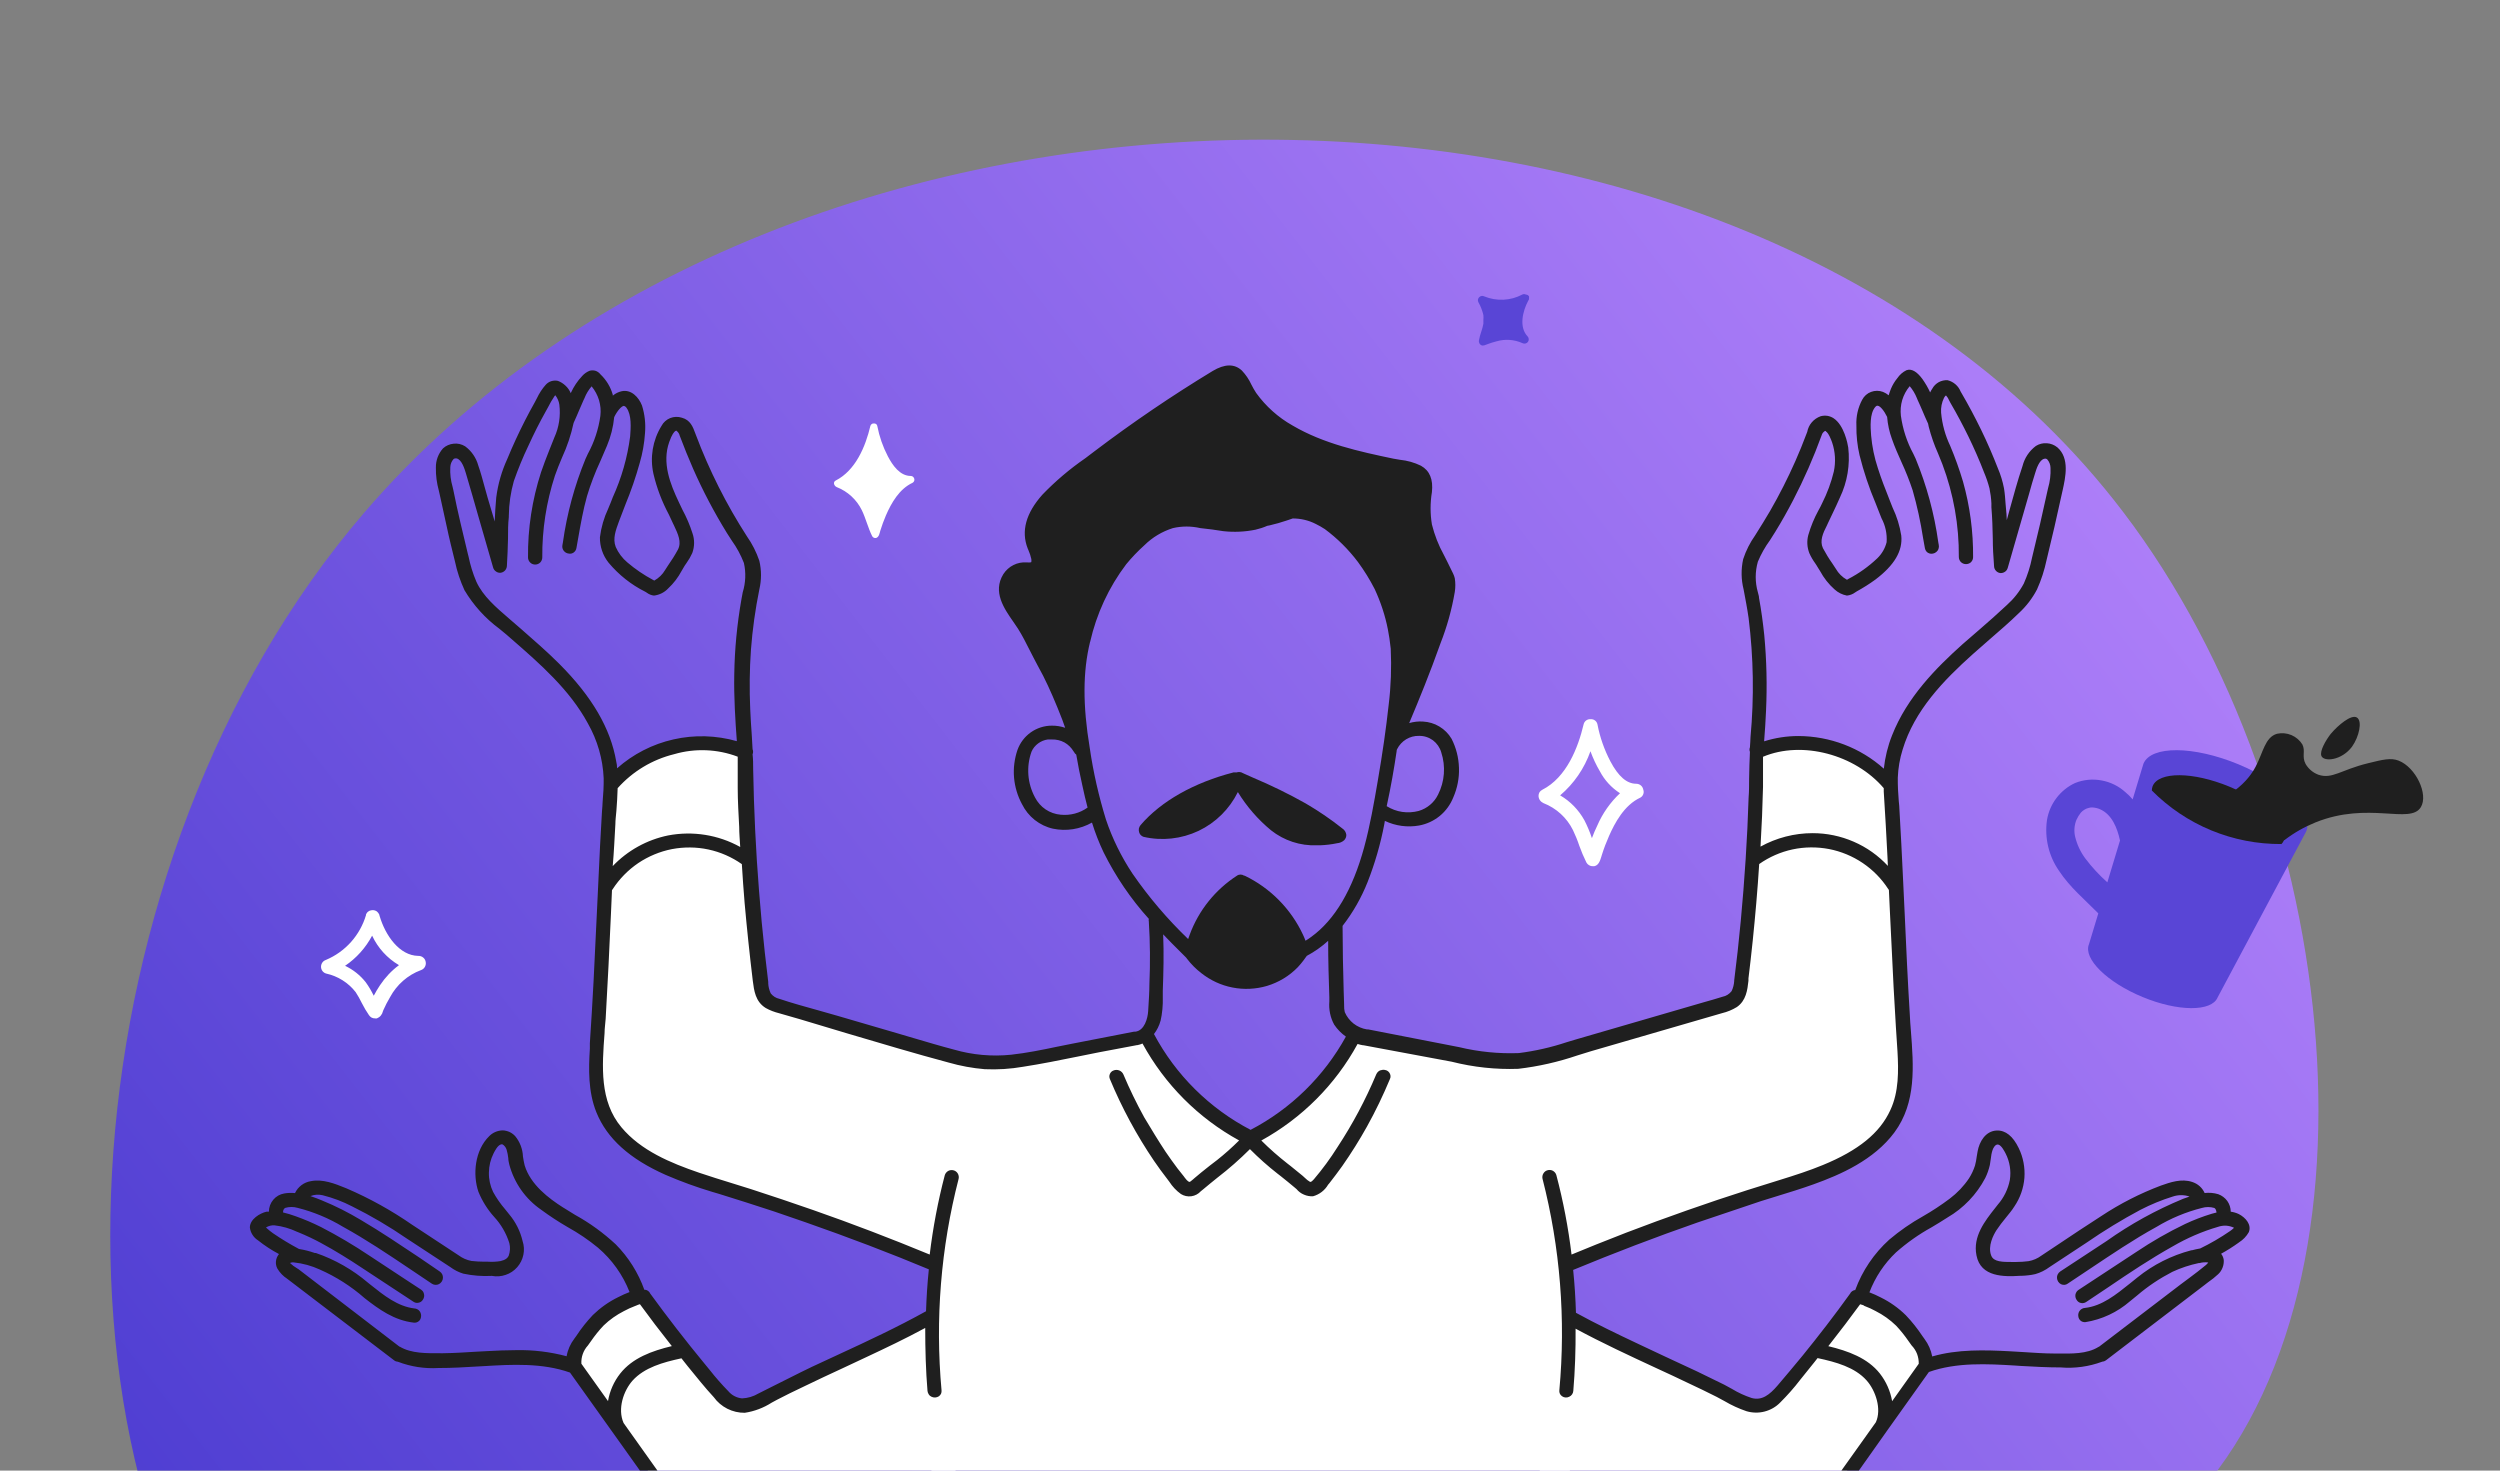 <svg width="340" height="200" viewBox="0 0 340 200" fill="none" xmlns="http://www.w3.org/2000/svg" xmlns:xlink="http://www.w3.org/1999/xlink">
	<rect x="0" y="0" width="340" height="200" fill="#808080" stroke="none"/>
	<desc>
			Created with Pixso.
	</desc>
	<defs>
		<clipPath id="clip19_35823">
			<rect id="для кого – обрезанно" width="340" height="200" fill="white" fill-opacity="0"/>
		</clipPath>
		<linearGradient x1="315.313" y1="19.003" x2="3.815" y2="260.663" id="paint_linear_7_10983_0" gradientUnits="userSpaceOnUse">
			<stop stop-color="#BD89FF"/>
			<stop offset="1" stop-color="#4034CC"/>
		</linearGradient>
	</defs>
	<g clip-path="url(#clip19_35823)">
		<path id="Vector" d="M49.51 69.75C8.84 117.13 3.61 198.17 36.5 236.68C39.88 240.63 54.32 257.54 76.26 260.29C100.74 263.35 118.5 246.76 135.28 236.06C202.63 193.1 261.78 240.1 296.58 205.73C325.88 176.82 318.93 109.2 288.72 69.59C237.03 1.65 107.15 2.56 49.51 69.75Z" fill="url(#paint_linear_7_10983_0)" fill-opacity="1" fill-rule="nonzero"/>
		<path id="Vector" d="M213.04 171.93C215.12 171.11 218.04 169.91 220.17 169.11C225.18 167.21 230.11 165.44 234.95 163.79C240.32 162.41 245.56 160.58 250.61 158.33C252.32 157.63 253.86 156.6 255.17 155.3C257.32 153.07 258.7 150.21 259.12 147.14C259.58 143.72 258.15 125.07 257.18 106.79C257.1 105.17 253.49 103.05 249.27 101.74C245.95 100.72 242.4 100.69 239.05 101.66C238.8 109.08 237.72 132.41 236.14 135.78C235.61 136.95 229.94 138.06 219.63 141.03C208.18 144.32 207.3 144.39 206.24 144.39C205.18 144.39 203.32 144.39 188.28 141.59L184.23 140.85C181.12 146.87 176.17 151.73 170.1 154.74C166.99 153.19 164.15 151.14 161.7 148.69C159.4 146.38 157.48 143.74 155.99 140.85L151.94 141.59C136.87 144.39 135.07 144.39 133.95 144.39C132.84 144.39 131.96 144.3 120.58 141C110.28 138.03 104.62 136.92 104.06 135.76C102.5 132.39 101.42 109.05 101.15 101.63C97.81 100.66 94.26 100.69 90.93 101.71C86.71 103.02 83.1 105.14 83.02 106.76C82.05 125.04 80.61 143.67 81.08 147.11C81.5 150.18 82.89 153.04 85.03 155.27C86.34 156.57 87.89 157.6 89.59 158.3C94.65 160.58 99.89 162.42 105.26 163.82L126.84 171.95C126.61 186.3 126.63 197.21 126.7 204.23C126.7 208.71 126.8 213.31 127.08 219.15C127.19 221.53 127.32 223.74 127.46 225.79C127.64 228.5 128.38 231.15 129.62 233.57C130.87 235.99 132.59 238.13 134.69 239.86C143.69 247.49 154.96 251.93 166.75 252.48C185.95 253.23 199.78 243.06 206.87 236.1C210.4 232.64 212.52 228.01 212.84 223.08C212.94 221.76 213.02 220.44 213.1 219.09C213.38 213.9 213.49 208.92 213.48 204.16C213.58 193.31 213.51 184.32 213.04 171.93Z" fill="#FFFFFF" fill-opacity="1" fill-rule="nonzero"/>
		<path id="Vector" d="M130.91 177.32L129.84 202.68C120.93 206.84 111.58 210 101.96 212.07C100.61 212.3 99.22 212.15 97.94 211.63C96.67 211.12 95.56 210.26 94.75 209.16L77.67 185.54C78.34 183.29 79.59 181.24 81.3 179.63C83 178.04 85.08 176.92 87.33 176.36L98.41 189.85C98.67 190.25 99.02 190.59 99.42 190.84C99.83 191.09 100.29 191.24 100.77 191.29C101.21 191.32 101.64 191.25 102.05 191.1C102.46 190.94 102.83 190.71 103.14 190.4L130.91 177.32Z" fill="#FFFFFF" fill-opacity="1" fill-rule="nonzero"/>
		<path id="Vector" d="M208.45 177.29C208.82 185.7 209.17 194.15 209.52 202.63C214.4 204.91 219.42 206.89 224.55 208.56C228.77 209.93 233.06 211.09 237.4 212.01C238.76 212.25 240.15 212.1 241.42 211.58C242.69 211.07 243.8 210.21 244.61 209.1L261.7 185.46C261.03 183.22 259.79 181.19 258.09 179.58C256.4 177.97 254.31 176.83 252.03 176.28L240.95 189.77C240.69 190.17 240.34 190.51 239.93 190.76C239.52 191.01 239.06 191.17 238.59 191.22C238.15 191.24 237.72 191.17 237.31 191.02C236.9 190.86 236.53 190.63 236.22 190.32L208.45 177.29Z" fill="#FFFFFF" fill-opacity="1" fill-rule="nonzero"/>
		<path id="Vector" d="M304.44 103.95C298.33 101.42 292.54 101.38 291.51 103.86L290.04 108.72C289.75 108.37 289.43 108.04 289.07 107.75C288.16 106.92 287.03 106.36 285.82 106.14C284.61 105.91 283.35 106.03 282.21 106.49C281.21 106.95 280.34 107.66 279.68 108.53C279.01 109.41 278.57 110.43 278.39 111.52C278.04 113.96 278.63 116.44 280.04 118.45C281.5 120.67 283.52 122.34 285.37 124.22L284.1 128.42C283.29 130.36 286.55 133.59 291.38 135.59C296.2 137.59 300.77 137.61 301.59 135.66L313.65 113.06C314.68 110.54 310.55 106.51 304.44 103.95ZM283.61 116.76C282.95 115.88 282.48 114.87 282.22 113.8C282.04 113.04 282.1 112.24 282.39 111.51C282.39 111.51 282.59 111.11 282.67 110.98C282.75 110.86 283.01 110.52 282.86 110.7C283.07 110.4 283.35 110.16 283.69 110.01C283.63 110.01 284 109.89 284.06 109.88C284.25 109.81 284.46 109.79 284.66 109.82C285 109.85 285.33 109.93 285.63 110.07C287.21 110.77 287.95 112.58 288.32 114.31L286.6 120C285.5 119.02 284.5 117.94 283.61 116.76Z" fill="#5945D6" fill-opacity="1" fill-rule="nonzero"/>
		<path id="Vector" d="M303.19 106.98C298.25 104.94 293.59 104.91 292.76 106.91C292.69 107.1 292.65 107.3 292.65 107.51C294.95 109.83 297.7 111.68 300.73 112.93C303.76 114.18 307 114.81 310.28 114.79C310.42 114.65 310.53 114.48 310.61 114.3C311.44 112.33 308.11 109.02 303.19 106.98Z" fill="#1F1F1F" fill-opacity="1" fill-rule="nonzero"/>
		<path id="Vector" d="M298.53 110.11C303.58 108.53 305.73 106.22 306.76 104.28C307.79 102.34 308.04 100.25 309.68 99.79C310.33 99.65 311.01 99.71 311.63 99.97C312.24 100.23 312.76 100.67 313.12 101.24C313.58 102.15 313.01 102.84 313.56 103.9C313.96 104.58 314.58 105.1 315.32 105.37C317.18 105.99 318.38 104.7 322.01 103.81C324.1 103.29 325.15 103.04 326.2 103.44C328.55 104.35 330.3 108.04 329.23 109.78C327.77 112.17 322.12 108.93 314.9 111.85C313.39 112.46 311.97 113.27 310.68 114.26C307.77 114.52 304.84 113.97 302.23 112.67C300.88 112 299.63 111.14 298.53 110.11Z" fill="#1F1F1F" fill-opacity="1" fill-rule="nonzero"/>
		<path id="Vector" d="M316.98 99.81C316.34 100.63 315.44 102.14 315.71 102.81C316.06 103.64 318.45 103.43 319.86 101.57C320.83 100.23 321.31 98.08 320.55 97.59C319.79 97.09 317.95 98.65 316.98 99.81Z" fill="#1F1F1F" fill-opacity="1" fill-rule="nonzero"/>
		<path id="Vector" d="M223.49 107.41C223.45 107.18 223.34 106.97 223.16 106.82C222.98 106.67 222.75 106.59 222.52 106.59C221.26 106.59 220.11 105.62 219.01 103.54C218.19 101.97 217.59 100.28 217.26 98.54C217.22 98.33 217.11 98.13 216.94 98C216.77 97.86 216.56 97.8 216.34 97.81C216.12 97.79 215.9 97.85 215.72 97.98C215.54 98.11 215.42 98.3 215.37 98.52C214.63 101.65 213.06 105.73 209.75 107.41C209.59 107.49 209.46 107.61 209.37 107.75C209.28 107.9 209.24 108.07 209.24 108.25C209.25 108.45 209.31 108.66 209.43 108.83C209.55 109 209.71 109.13 209.9 109.22C211.65 109.9 213.09 111.21 213.92 112.89C214.25 113.58 214.54 114.28 214.78 115.01C215.06 115.79 215.38 116.55 215.75 117.3C215.83 117.45 215.96 117.58 216.11 117.67C216.26 117.76 216.44 117.81 216.61 117.8L216.83 117.8C217.47 117.68 217.65 116.91 217.8 116.45C217.81 116.38 217.83 116.32 217.86 116.25C218.13 115.38 218.46 114.53 218.83 113.69C219.6 111.95 220.88 109.5 223.08 108.48C223.27 108.38 223.41 108.21 223.48 108.02C223.56 107.82 223.56 107.61 223.49 107.41ZM212.18 108.17C214.06 106.57 215.48 104.5 216.3 102.17C216.65 103.12 217.07 104.03 217.58 104.89C218.22 106.11 219.16 107.13 220.32 107.88C219 109.12 217.95 110.61 217.23 112.28C216.96 112.82 216.73 113.39 216.5 113.99C216.22 113.15 215.88 112.34 215.48 111.56C214.7 110.15 213.57 108.98 212.18 108.17Z" fill="#FFFFFF" fill-opacity="1" fill-rule="nonzero"/>
		<path id="Vector" d="M56.88 130C54.34 129.96 52.42 127.26 51.63 124.58C51.61 124.41 51.54 124.26 51.43 124.14C51.4 124.09 51.36 124.05 51.31 124.01L51.23 123.94C51.03 123.81 50.78 123.75 50.55 123.79L50.32 123.84L50.2 123.89L50 124.03L49.93 124.11C49.87 124.18 49.82 124.26 49.78 124.34L49.78 124.44C49.38 125.8 48.68 127.05 47.74 128.11C46.79 129.17 45.63 130 44.32 130.55C44.12 130.62 43.94 130.75 43.83 130.92C43.71 131.1 43.65 131.31 43.66 131.52C43.67 131.72 43.74 131.91 43.86 132.07C43.99 132.23 44.16 132.35 44.35 132.4C45.94 132.75 47.37 133.64 48.37 134.93C48.68 135.41 48.96 135.9 49.21 136.42C49.49 136.99 49.82 137.53 50.18 138.06C50.27 138.2 50.39 138.31 50.53 138.39C50.68 138.47 50.84 138.51 51 138.5C51.09 138.52 51.17 138.52 51.26 138.5C51.46 138.42 51.65 138.29 51.79 138.12C51.93 137.95 52.03 137.75 52.08 137.53C52.09 137.48 52.11 137.44 52.13 137.39C52.4 136.78 52.71 136.18 53.05 135.61C53.96 133.92 55.44 132.61 57.24 131.94C57.46 131.87 57.65 131.72 57.77 131.52C57.89 131.32 57.94 131.08 57.9 130.85C57.87 130.61 57.75 130.38 57.56 130.23C57.37 130.07 57.13 129.99 56.88 130ZM54.26 131.26C53.25 132.01 52.38 132.94 51.68 133.99C51.37 134.45 51.09 134.92 50.83 135.42C50.52 134.78 50.16 134.17 49.75 133.6C49 132.64 48.03 131.87 46.93 131.35C48.48 130.3 49.74 128.89 50.61 127.25C51.39 128.92 52.66 130.32 54.26 131.26Z" fill="#FFFFFF" fill-opacity="1" fill-rule="nonzero"/>
		<path id="Vector" d="M123.87 64.73C122.37 64.73 121.38 63.26 120.75 62.06C120.07 60.76 119.59 59.37 119.31 57.93C119.3 57.83 119.24 57.73 119.15 57.67C119.06 57.6 118.95 57.58 118.84 57.59C118.73 57.58 118.63 57.61 118.54 57.68C118.46 57.74 118.4 57.83 118.37 57.93C117.71 60.73 116.36 63.97 113.66 65.35C113.24 65.56 113.43 66.08 113.78 66.24C115.27 66.82 116.5 67.94 117.21 69.39C117.76 70.53 118.05 71.79 118.62 72.93C118.68 73.02 118.76 73.1 118.86 73.14C118.96 73.18 119.07 73.18 119.17 73.16C119.57 73 119.62 72.51 119.72 72.18C119.94 71.48 120.19 70.78 120.48 70.11C121.24 68.36 122.32 66.49 124.11 65.66C124.58 65.38 124.32 64.73 123.87 64.73Z" fill="#FFFFFF" fill-opacity="1" fill-rule="nonzero"/>
		<path id="Vector" d="M207.77 45.77C206.53 44.49 207.1 42.29 207.83 40.91C207.91 40.83 207.95 40.72 207.95 40.6C207.95 40.55 207.95 40.5 207.95 40.45C207.95 40.4 207.95 40.36 207.95 40.31C207.91 40.25 207.86 40.19 207.81 40.15C207.72 40.1 207.62 40.06 207.52 40.06C207.44 40.02 207.36 40 207.27 40C207.19 40 207.1 40.02 207.03 40.06C206.24 40.48 205.37 40.72 204.47 40.76C203.58 40.8 202.69 40.65 201.86 40.31C201.75 40.25 201.62 40.23 201.5 40.25C201.37 40.27 201.26 40.33 201.17 40.42C201.08 40.5 201.02 40.62 201 40.74C200.98 40.86 201 40.99 201.06 41.1C201.37 41.65 201.6 42.24 201.74 42.85C201.76 43.06 201.76 43.27 201.74 43.48C201.74 43.59 201.74 43.71 201.74 43.82C201.75 43.89 201.75 43.96 201.74 44.03C201.61 44.8 201.27 45.51 201.14 46.26C201.11 46.38 201.12 46.51 201.17 46.63C201.21 46.75 201.3 46.85 201.4 46.92C201.69 47.1 201.98 46.92 202.26 46.82C202.68 46.66 203.1 46.53 203.53 46.42C204.7 46.08 205.95 46.17 207.06 46.67C207.18 46.73 207.32 46.75 207.45 46.72C207.59 46.69 207.7 46.62 207.79 46.51C207.87 46.41 207.92 46.27 207.91 46.14C207.91 46 207.86 45.87 207.77 45.77Z" fill="#5945D6" fill-opacity="1" fill-rule="nonzero"/>
		<path id="Vector" d="M49.6 226.19L49.39 225.55C49.31 225.31 49.19 225.09 49.04 224.89L47.26 220.8C46.79 219.7 46.06 218.47 45.55 217.27C46.91 216.74 48.59 216.39 49.75 215.97L55.58 213.86C58.67 212.74 56.55 208.08 53.51 209.2L46.54 211.72C44.68 212.39 42.53 212.86 40.93 214.05C40.58 214.34 40.32 214.7 40.16 215.12C40 215.53 39.95 215.99 40.03 216.42C40.33 218.28 41.4 220.06 42.15 221.78L44.98 228.25C46.27 231.31 50.65 229.24 49.6 226.19Z" fill="#FFFFFF" fill-opacity="1" fill-rule="nonzero"/>
		<path id="Vector" d="M84.17 231.28C83.86 229.45 82.55 227.8 81.64 226.21L78.24 220.16C76.64 217.34 71.96 219.38 73.58 222.23L76.41 227.23C76.94 228.2 77.9 229.37 78.53 230.53C77.15 231.19 75.56 231.69 74.27 232.27L69.62 234.37C69.39 234.42 69.17 234.5 68.96 234.61L68.3 234.96C65.39 236.48 67.33 240.99 70.36 239.62C74.49 237.77 79.61 236.29 83.26 233.61C83.6 233.33 83.86 232.97 84.02 232.56C84.18 232.15 84.23 231.71 84.17 231.28Z" fill="#FFFFFF" fill-opacity="1" fill-rule="nonzero"/>
		<path id="Vector" d="M69.27 218.81C71.39 216.33 67.23 213.38 65.1 215.9L53.54 229.37C51.4 231.86 55.58 234.8 57.71 232.29C61.56 227.79 65.41 223.3 69.27 218.81Z" fill="#FFFFFF" fill-opacity="1" fill-rule="nonzero"/>
		<path id="Vector" d="M155.52 113.81C158.03 114.39 160.67 114.1 163 113C165.33 111.89 167.21 110.03 168.35 107.72C169.55 109.69 171.08 111.45 172.86 112.92C174.63 114.32 176.84 115.05 179.1 114.96L179.53 114.96C180.31 114.93 181.08 114.84 181.84 114.68C182.2 114.65 182.54 114.51 182.81 114.27C182.9 114.17 182.98 114.06 183.03 113.93C183.08 113.81 183.1 113.67 183.1 113.54C183.08 113.37 183.02 113.2 182.93 113.05C182.84 112.9 182.72 112.78 182.57 112.68C180.99 111.42 179.31 110.28 177.56 109.26C175.25 107.96 172.87 106.8 170.43 105.77L169.02 105.14C168.9 105.06 168.76 105.01 168.61 105C168.46 104.98 168.32 105 168.18 105.05C168.09 105.04 168 105.04 167.92 105.05C167.86 105.05 167.81 105.05 167.75 105.05C162.42 106.43 157.93 108.93 155.12 112.21C155.01 112.34 154.93 112.5 154.89 112.67C154.86 112.84 154.87 113.01 154.92 113.18C154.96 113.33 155.04 113.46 155.14 113.57C155.25 113.68 155.38 113.76 155.52 113.81Z" fill="#1F1F1F" fill-opacity="1" fill-rule="nonzero"/>
		<path id="Vector" d="M304.47 165.11C304.13 164.95 303.76 164.84 303.38 164.79C303.38 164.27 303.21 163.76 302.91 163.33C302.6 162.91 302.18 162.59 301.68 162.41C301.08 162.23 300.45 162.18 299.83 162.25C299.67 161.89 299.44 161.58 299.15 161.32C298.86 161.06 298.52 160.87 298.15 160.75C296.68 160.25 295.13 160.8 293.88 161.24C291.04 162.31 288.32 163.7 285.78 165.38C283.84 166.64 281.82 167.95 279.89 169.26L277.65 170.75C277.13 171.14 276.52 171.41 275.88 171.52C275.31 171.59 274.74 171.63 274.17 171.63L273.66 171.63C272.35 171.63 271.15 171.63 270.81 170.77C270.29 169.47 271.13 167.92 271.51 167.32C271.9 166.74 272.32 166.18 272.77 165.64C273.17 165.13 273.59 164.67 273.96 164.07C274.74 162.92 275.21 161.58 275.32 160.19C275.42 158.8 275.16 157.4 274.55 156.15C273.77 154.52 272.75 153.7 271.55 153.75C270.01 153.82 269.19 155.3 268.96 156.56C268.91 156.8 268.88 157.03 268.84 157.26C268.79 157.69 268.71 158.11 268.6 158.52C268.4 159.13 268.13 159.72 267.78 160.26C267.07 161.32 266.18 162.25 265.16 163.02C264 163.89 262.79 164.69 261.53 165.41C259.9 166.32 258.36 167.39 256.94 168.59C254.86 170.47 253.27 172.82 252.31 175.45L252.25 175.45C252.11 175.48 251.98 175.53 251.87 175.62C251.76 175.7 251.67 175.81 251.61 175.94C249.52 178.85 247.34 181.67 245.15 184.37C243.94 185.84 242.82 187.17 241.74 188.44C240.65 189.7 239.62 190.51 238.23 190.13C237.29 189.82 236.4 189.41 235.56 188.9C235.2 188.7 234.84 188.5 234.48 188.31C233.25 187.7 232.02 187.1 230.79 186.51C229.3 185.81 227.8 185.11 226.3 184.42L222.69 182.72C219.98 181.44 217.12 180.07 214.33 178.54C214.27 176.6 214.15 174.65 213.95 172.71C219.53 170.4 225.21 168.23 230.83 166.27C233.68 165.3 236.6 164.33 239.5 163.35L241.6 162.7C243.27 162.19 244.99 161.66 246.66 161.06C250.31 159.75 254.86 157.76 257.64 154.01C260.64 149.95 260.25 144.99 259.88 140.19C259.82 139.43 259.76 138.67 259.73 137.93C259.45 133.42 259.24 128.81 259.04 124.33L258.81 119.47C258.67 116.4 258.51 113.31 258.33 110.23C258.33 109.79 258.27 109.36 258.23 108.93C258.14 107.87 258.09 106.82 258.1 105.76C258.15 104.46 258.37 103.17 258.76 101.93C260.37 96.61 264.31 92.54 268.33 88.94C269.06 88.29 269.8 87.65 270.54 87C271.9 85.82 273.31 84.61 274.62 83.33C275.6 82.42 276.42 81.34 277.04 80.15C277.61 78.88 278.04 77.55 278.33 76.18C279.06 73.21 279.77 70.13 280.44 67.02L280.52 66.67C280.9 64.93 281.5 62.32 279.8 60.84C279.39 60.51 278.89 60.31 278.37 60.28C277.85 60.24 277.32 60.37 276.88 60.65C275.97 61.33 275.33 62.3 275.06 63.39C274.4 65.34 273.85 67.37 273.31 69.32C273.18 69.8 273.04 70.29 272.92 70.74C272.92 70.2 272.86 69.66 272.81 69.12L272.76 68.54C272.71 67.83 272.66 67.1 272.54 66.39C272.36 65.47 272.09 64.57 271.72 63.71C271.04 61.96 270.28 60.19 269.44 58.47C268.6 56.75 267.71 55.07 266.75 53.43L266.65 53.26C266.5 52.88 266.26 52.54 265.95 52.27C265.64 52 265.27 51.81 264.88 51.71C264.45 51.68 264.03 51.78 263.66 51.98C263.29 52.19 262.99 52.49 262.79 52.86C262.68 53.02 262.58 53.19 262.5 53.37C262.21 52.73 261.85 52.12 261.45 51.55C260.69 50.52 259.96 50.1 259.28 50.35C258.78 50.59 258.35 50.97 258.04 51.43C257.68 51.86 257.39 52.35 257.17 52.87C257.05 53.16 256.95 53.46 256.86 53.76C256.63 53.57 256.37 53.41 256.09 53.3C255.57 53.1 254.99 53.1 254.46 53.3C253.94 53.49 253.51 53.88 253.25 54.38C252.68 55.45 252.41 56.65 252.47 57.87C252.45 59.23 252.59 60.58 252.9 61.91C253.46 64.15 254.19 66.34 255.09 68.46L255.65 69.89C255.72 70.09 255.8 70.29 255.89 70.49C256.42 71.49 256.66 72.61 256.58 73.74C256.37 74.58 255.93 75.33 255.31 75.93C254.13 77.05 252.8 78 251.35 78.75L251.19 78.85C250.55 78.5 250.03 77.98 249.67 77.35C249.52 77.11 249.35 76.87 249.19 76.62C248.72 75.96 248.3 75.26 247.92 74.55C247.45 73.57 247.92 72.5 248.47 71.44L248.61 71.13C248.8 70.71 249 70.3 249.2 69.89C249.55 69.15 249.91 68.41 250.23 67.66C251.24 65.54 251.63 63.19 251.36 60.86C251.28 60.36 250.82 57.83 249.35 56.87C249.1 56.71 248.81 56.6 248.51 56.55C248.2 56.51 247.9 56.53 247.6 56.61C247.14 56.78 246.72 57.06 246.4 57.44C246.08 57.81 245.87 58.27 245.78 58.75L245.67 59.03C245.2 60.28 244.7 61.52 244.17 62.71C243.14 65.04 241.99 67.31 240.72 69.51C240.14 70.48 239.5 71.56 238.7 72.81C238 73.8 237.45 74.89 237.07 76.05C236.77 77.41 236.79 78.81 237.13 80.16C237.35 81.33 237.62 82.71 237.81 84.05C238.48 89.42 238.57 94.84 238.07 100.23C238.07 100.68 238.01 101.12 237.99 101.64C237.91 101.84 237.91 102.06 237.99 102.25C237.93 103.47 237.9 104.69 237.88 105.9C237.88 106.77 237.88 107.62 237.81 108.49C237.72 111.29 237.59 114.1 237.41 116.83C237.04 122.56 236.52 128.12 235.85 133.35L235.85 133.44C235.82 133.91 235.7 134.37 235.5 134.79C235.19 135.19 234.75 135.47 234.26 135.56C233.4 135.83 232.54 136.08 231.67 136.32L214.37 141.35L213.1 141.73C210.97 142.44 208.78 142.94 206.55 143.22C203.82 143.32 201.09 143.05 198.44 142.41L186.08 140L185.96 140L185.9 140C185.24 139.89 184.62 139.62 184.09 139.21C183.57 138.8 183.15 138.26 182.89 137.65C182.82 137.36 182.79 137.06 182.8 136.76L182.8 136.62L182.74 134.78C182.65 131.87 182.6 128.89 182.59 125.97C182.6 125.95 182.6 125.93 182.59 125.92C184.01 124.09 185.15 122.08 186 119.94C186.99 117.41 187.75 114.79 188.26 112.12L188.34 111.64C189.79 112.33 191.41 112.55 192.99 112.27C194.03 112.08 195 111.63 195.82 110.96C196.63 110.29 197.26 109.42 197.65 108.44C198.2 107.18 198.47 105.81 198.42 104.43C198.38 103.05 198.04 101.7 197.41 100.47C197.01 99.79 196.44 99.22 195.76 98.81C195.09 98.4 194.31 98.17 193.52 98.13C192.89 98.09 192.26 98.16 191.65 98.34C193 95.14 194.5 91.45 195.85 87.65L195.9 87.51C196.79 85.25 197.44 82.91 197.85 80.51C197.95 79.89 197.95 79.26 197.85 78.64C197.8 78.42 197.72 78.21 197.62 78C197.36 77.45 197.08 76.9 196.81 76.35L196.36 75.46C195.64 74.16 195.1 72.77 194.74 71.33C194.5 69.87 194.5 68.39 194.74 66.93C194.93 65.19 194.44 64.01 193.25 63.34C192.35 62.9 191.39 62.63 190.39 62.53L189.51 62.38C184.88 61.41 180.01 60.35 175.79 57.87C173.83 56.77 172.14 55.25 170.83 53.43C170.6 53.07 170.39 52.71 170.2 52.33C169.87 51.61 169.43 50.96 168.89 50.39C167.88 49.45 166.56 49.48 164.93 50.45C159.39 53.81 154.03 57.45 148.87 61.36L147.59 62.33C145.49 63.78 143.53 65.44 141.76 67.28C139.53 69.79 138.85 72.23 139.76 74.57L139.87 74.83C140.04 75.21 140.17 75.62 140.26 76.03C140.28 76.16 140.28 76.3 140.26 76.43C140.26 76.51 139.89 76.5 139.64 76.49C139.01 76.44 138.38 76.56 137.82 76.85C137.26 77.13 136.79 77.56 136.45 78.09C134.97 80.5 136.56 82.77 137.83 84.59L138.44 85.49C139.03 86.42 139.54 87.44 140.03 88.41C140.23 88.79 140.41 89.17 140.61 89.54C140.8 89.9 140.96 90.18 141.12 90.51C141.38 90.97 141.63 91.48 141.87 91.91C142.75 93.66 143.57 95.56 144.47 97.88C144.6 98.24 144.74 98.61 144.86 98.98C144.27 98.78 143.66 98.68 143.04 98.69C142.02 98.69 141.03 99.01 140.19 99.6C139.36 100.19 138.73 101.02 138.38 101.98C137.97 103.19 137.8 104.47 137.91 105.75C138.02 107.02 138.39 108.26 139 109.38C139.41 110.21 140 110.94 140.73 111.52C141.46 112.09 142.3 112.5 143.2 112.7C145.01 113.08 146.9 112.78 148.51 111.87C148.94 113.26 149.47 114.62 150.1 115.94C151.73 119.21 153.79 122.25 156.24 124.96C156.21 125.08 156.21 125.21 156.24 125.33C156.42 128.15 156.44 130.98 156.32 133.8C156.32 134.78 156.24 136.16 156.15 137.52C156.09 138.5 155.65 140.17 154.39 140.31L154.31 140.31L154.21 140.31L145.88 141.93L143.78 142.35C141.74 142.78 139.62 143.21 137.53 143.44C134.92 143.71 132.28 143.48 129.76 142.75C127.92 142.27 126.06 141.71 124.25 141.18L121.91 140.49L113.83 138.13L111.26 137.4C109.52 136.91 107.73 136.43 105.99 135.84C105.52 135.74 105.11 135.47 104.82 135.1C104.62 134.67 104.5 134.2 104.48 133.73L104.48 133.54C104.32 132.2 104.16 130.85 104.01 129.51C103.71 126.76 103.44 123.96 103.23 121.18C102.79 115.7 102.53 110.12 102.43 104.61C102.43 103.93 102.43 103.26 102.35 102.58C102.4 102.47 102.42 102.36 102.42 102.24C102.42 102.12 102.4 102.01 102.35 101.9L102.24 99.96C102.16 98.78 102.07 97.61 102.03 96.42C101.91 93.73 101.94 91.03 102.13 88.34C102.34 85.59 102.72 82.86 103.27 80.16C103.57 78.88 103.57 77.55 103.27 76.27C102.87 75.09 102.3 73.96 101.58 72.94C98.78 68.59 96.45 63.96 94.63 59.12L94.55 58.91C94.24 58.07 93.89 57.12 92.74 56.81C92.21 56.64 91.65 56.66 91.14 56.86C90.63 57.07 90.21 57.45 89.96 57.93C88.76 59.88 88.37 62.22 88.87 64.45C89.32 66.37 90.03 68.23 90.96 69.97L91.55 71.23L91.69 71.52C92.2 72.61 92.73 73.73 92.2 74.74C91.79 75.5 91.33 76.23 90.83 76.94L90.45 77.53C90.1 78.13 89.59 78.62 88.98 78.96L88.8 78.86C87.56 78.2 86.39 77.4 85.32 76.49C84.64 75.92 84.1 75.2 83.74 74.39C83.3 73.25 83.74 72.12 84.18 70.91C84.46 70.14 84.76 69.38 85.06 68.61C85.82 66.77 86.47 64.88 87 62.97C87.39 61.64 87.63 60.28 87.72 58.91C87.83 57.64 87.69 56.36 87.31 55.15C86.86 54 85.85 52.95 84.58 53.2C84.12 53.3 83.7 53.5 83.34 53.81L83.34 53.69C83.04 52.63 82.46 51.67 81.66 50.91C81.49 50.69 81.26 50.52 80.99 50.43C80.72 50.35 80.43 50.35 80.17 50.43C79.79 50.59 79.46 50.82 79.19 51.12C78.54 51.81 78.01 52.6 77.62 53.47C77.46 53.08 77.22 52.74 76.92 52.46C76.62 52.17 76.27 51.95 75.88 51.8C75.58 51.73 75.27 51.75 74.97 51.84C74.68 51.93 74.41 52.11 74.21 52.34C73.73 52.88 73.33 53.5 73.02 54.16C72.93 54.34 72.83 54.53 72.73 54.71C72.27 55.53 71.81 56.38 71.38 57.23C70.53 58.9 69.72 60.64 68.99 62.42C68.23 64.08 67.72 65.84 67.49 67.65C67.39 68.74 67.32 69.83 67.28 70.92L66.31 67.66L65.93 66.3C65.66 65.33 65.39 64.28 65.04 63.29C64.75 62.25 64.13 61.34 63.26 60.7C62.8 60.41 62.25 60.28 61.71 60.34C61.16 60.39 60.65 60.61 60.25 60.98C59.61 61.7 59.26 62.63 59.28 63.6C59.26 64.65 59.4 65.7 59.68 66.72L59.8 67.25C60.12 68.75 60.46 70.23 60.78 71.72C61.09 73.21 61.5 74.83 61.88 76.38C62.16 77.72 62.6 79.03 63.17 80.27C64.39 82.31 65.99 84.09 67.9 85.5L68.87 86.3L69.58 86.92C73.46 90.3 77.47 93.8 79.95 98.38C81.25 100.67 81.99 103.23 82.1 105.86C82.11 106.91 82.06 107.96 81.96 109C81.96 109.45 81.89 109.9 81.87 110.34C81.78 111.89 81.69 113.44 81.61 114.99C81.45 118.08 81.31 121.16 81.17 124.24C81.02 127.31 80.88 130.32 80.73 133.36C80.58 136.2 80.41 139.05 80.22 141.89L80.22 142.63C80.05 145.34 79.97 148.46 81.11 151.28C82.55 154.84 85.64 157.62 90.54 159.79C92.6 160.68 94.71 161.45 96.85 162.09L97.83 162.38C100.26 163.14 102.78 163.93 105.25 164.75C111.02 166.7 116.8 168.79 122.43 171.04L126.32 172.63C126.12 174.58 126 176.52 125.94 178.33C122.05 180.49 117.99 182.39 114.04 184.21L110.42 185.89C108.47 186.82 106.53 187.84 104.65 188.76L103.14 189.52C102.47 189.92 101.7 190.15 100.92 190.18C100.19 190.11 99.52 189.76 99.05 189.2C98.15 188.28 97.3 187.31 96.5 186.29L95.77 185.4C93.27 182.37 90.79 179.17 88.42 175.91C88.36 175.78 88.28 175.66 88.16 175.58C88.05 175.49 87.92 175.43 87.78 175.41L87.63 175.41C86.8 173.09 85.47 170.98 83.74 169.23C82.07 167.68 80.22 166.33 78.22 165.23C77.65 164.88 77.07 164.53 76.49 164.16C74.68 163 72.15 161.14 71.35 158.48C71.25 158.08 71.18 157.68 71.12 157.27C71.08 156.27 70.71 155.3 70.07 154.52C69.85 154.28 69.59 154.09 69.3 153.95C69 153.82 68.68 153.74 68.36 153.73C67.68 153.75 67.03 154.02 66.55 154.5C64.54 156.45 64.28 159.79 65.06 162.07C65.57 163.32 66.29 164.48 67.19 165.48C68.14 166.5 68.85 167.73 69.27 169.06C69.41 169.61 69.38 170.19 69.2 170.73C69.04 171.13 68.7 171.36 68.06 171.51C67.5 171.6 66.92 171.63 66.35 171.59L65.83 171.59C65.26 171.59 64.68 171.55 64.12 171.49C63.48 171.37 62.87 171.1 62.35 170.71L56.04 166.56C53.25 164.63 50.27 162.97 47.15 161.63L46.95 161.55C45.58 160.99 43.87 160.31 42.27 160.64C41.81 160.71 41.37 160.9 41 161.18C40.62 161.47 40.32 161.83 40.12 162.26C39.63 162.21 39.14 162.23 38.66 162.31C38.07 162.41 37.54 162.71 37.16 163.17C36.78 163.62 36.57 164.2 36.57 164.79C36.46 164.78 36.35 164.78 36.24 164.79C35.31 165.01 34.01 165.81 33.98 166.92C34.02 167.28 34.14 167.62 34.33 167.92C34.52 168.23 34.78 168.49 35.08 168.68C35.97 169.39 36.93 170.02 37.94 170.55C37.71 170.83 37.57 171.16 37.53 171.52C37.49 171.87 37.56 172.23 37.73 172.54C38.06 173.09 38.51 173.56 39.04 173.9L53.62 185.02C53.76 185.13 53.94 185.19 54.12 185.2C55.87 185.87 57.74 186.16 59.61 186.05C61.41 186.05 63.22 185.95 64.98 185.84L65.87 185.79C69.57 185.57 73.76 185.33 77.52 186.67L83.13 194.53L92.95 208.31C93.85 209.78 95.05 211.04 96.47 212.02C98.18 212.94 100.17 213.23 102.07 212.84C103.96 212.54 105.84 212.14 107.69 211.64L108.12 211.53C110.07 211.02 112.13 210.45 114.11 209.84C118.06 208.6 121.95 207.16 125.76 205.54C125.81 212.19 126.07 219 126.51 225.78C126.53 226.03 126.63 226.26 126.81 226.44C126.99 226.61 127.23 226.7 127.48 226.7L127.55 226.7C127.67 226.7 127.79 226.67 127.9 226.62C128.01 226.56 128.11 226.49 128.19 226.4C128.28 226.31 128.34 226.2 128.38 226.09C128.42 225.97 128.43 225.85 128.43 225.73C127.96 218.58 127.7 211.48 127.67 204.59C127.78 204.46 127.84 204.29 127.86 204.12C127.88 203.95 127.85 203.78 127.77 203.62C127.71 203.5 127.64 203.4 127.54 203.31C127.45 203.22 127.33 203.15 127.21 203.11C127.09 203.06 126.96 203.04 126.83 203.05C126.7 203.06 126.57 203.09 126.45 203.15C119.12 206.41 111.46 208.92 103.61 210.62C101.89 211.14 100.07 211.2 98.33 210.79C96.7 210.26 95.64 208.77 94.61 207.31L84.81 193.53C83.95 191.59 84.81 189.14 86.02 187.77C87.63 185.98 90.17 185.27 92.68 184.73L92.92 185.04L93.53 185.81C94.76 187.31 95.87 188.72 97.07 190.01C97.55 190.68 98.19 191.22 98.92 191.59C99.66 191.96 100.47 192.15 101.29 192.14C102.6 191.94 103.84 191.47 104.95 190.76L105.69 190.36C106.76 189.81 107.9 189.23 109.4 188.53C111.13 187.69 112.87 186.88 114.62 186.07L117.86 184.55C120.42 183.35 123.14 182.06 125.83 180.6C125.83 183.51 125.91 186.43 126.14 189.17C126.16 189.34 126.22 189.5 126.32 189.65C126.41 189.79 126.55 189.9 126.71 189.97C126.86 190.04 127.03 190.07 127.2 190.06C127.37 190.05 127.53 189.99 127.68 189.9C127.81 189.81 127.91 189.69 127.98 189.55C128.04 189.4 128.07 189.25 128.05 189.09C127.17 179.44 127.95 169.71 130.37 160.33C130.43 160.09 130.39 159.82 130.26 159.6C130.13 159.38 129.92 159.22 129.67 159.16C129.42 159.1 129.17 159.13 128.95 159.25C128.73 159.38 128.56 159.59 128.49 159.83C127.56 163.37 126.88 166.98 126.44 170.62C121.19 168.45 115.87 166.41 110.6 164.57C107.81 163.6 104.96 162.63 102.13 161.72L99.47 160.89C98.02 160.45 96.55 159.98 95.08 159.49C91.19 158.16 87.16 156.48 84.52 153.32C81.53 149.75 81.88 145.05 82.22 140.51C82.22 139.85 82.33 139.19 82.37 138.56C82.65 133.8 82.88 128.96 83.09 124.27L83.23 121.05C83.27 121.01 83.31 120.97 83.33 120.92C84.24 119.52 85.42 118.32 86.8 117.38C88.19 116.45 89.75 115.8 91.38 115.48C93.02 115.17 94.71 115.18 96.34 115.53C97.98 115.88 99.52 116.56 100.89 117.52C100.99 119.29 101.13 121.06 101.27 122.83C101.58 126.3 101.95 129.84 102.38 133.39C102.55 134.72 102.73 136.22 104.14 137.09C104.71 137.41 105.32 137.64 105.96 137.8L108.78 138.61C110.95 139.26 113.11 139.91 115.28 140.56C119.78 141.89 124.42 143.28 129.02 144.51C130.62 144.97 132.26 145.27 133.92 145.41C135.67 145.49 137.42 145.38 139.14 145.08C141.6 144.7 144.09 144.2 146.49 143.71L149.47 143.11L154.61 142.14L154.68 142.14C154.92 142.09 155.16 142.02 155.38 141.92C158.41 147.48 162.97 152.06 168.52 155.1C167.57 156.04 166.57 156.94 165.52 157.77L164.54 158.52L163.4 159.43L162.43 160.24L162.25 160.4C161.96 160.66 161.82 160.77 161.7 160.73C161.48 160.59 161.29 160.4 161.14 160.18L161.01 160C160.71 159.64 160.42 159.27 160.13 158.89C159.59 158.18 159.06 157.42 158.52 156.64C157.55 155.17 156.58 153.58 155.61 151.95C154.57 150.06 153.62 148.11 152.78 146.12C152.67 145.87 152.47 145.68 152.22 145.58C151.96 145.48 151.68 145.48 151.43 145.59C151.32 145.63 151.22 145.69 151.13 145.78C151.05 145.86 150.98 145.96 150.94 146.07C150.89 146.18 150.87 146.3 150.87 146.42C150.88 146.54 150.9 146.66 150.95 146.76C152.57 150.66 154.58 154.38 156.95 157.88C157.52 158.71 158.12 159.54 158.73 160.32L159.03 160.72C159.45 161.37 159.98 161.94 160.61 162.39C161.03 162.65 161.53 162.76 162.03 162.69C162.52 162.62 162.98 162.38 163.31 162.01L163.62 161.76C164.26 161.23 164.9 160.69 165.56 160.17C167.12 158.97 168.6 157.67 169.99 156.28C171.18 157.48 172.44 158.6 173.76 159.63L174.2 159.97C174.82 160.48 175.44 160.95 176.06 161.49L176.33 161.72C176.6 162.05 176.95 162.31 177.34 162.47C177.73 162.64 178.16 162.72 178.58 162.69C179.44 162.45 180.17 161.89 180.62 161.12L180.8 160.91C181.39 160.16 181.98 159.37 182.54 158.59C183.75 156.86 184.88 155.06 185.91 153.21C187.07 151.12 188.11 148.96 189.03 146.75C189.1 146.61 189.13 146.45 189.11 146.3C189.09 146.14 189.03 145.99 188.94 145.87C188.83 145.72 188.68 145.61 188.5 145.55C188.33 145.49 188.15 145.47 187.97 145.51C187.79 145.53 187.62 145.59 187.48 145.7C187.34 145.81 187.24 145.95 187.17 146.11C185.72 149.57 183.95 152.89 181.89 156.02C180.93 157.55 179.86 159 178.69 160.38C178.3 160.81 178.22 160.76 178.13 160.71C177.9 160.58 177.69 160.41 177.5 160.22L177.16 159.91L175.55 158.6L175.1 158.25C173.85 157.27 172.66 156.23 171.54 155.11C177.06 152.07 181.61 147.52 184.63 141.98C184.88 142.06 185.13 142.12 185.38 142.16L185.46 142.16L197.42 144.39C200.38 145.14 203.43 145.47 206.48 145.36C209.22 145.04 211.91 144.43 214.52 143.54L216.36 142.97L234.2 137.79C234.91 137.62 235.59 137.34 236.21 136.96C237.47 136.09 237.65 134.65 237.79 133.38L237.79 133.07C238 131.37 238.19 129.66 238.37 127.95C238.72 124.53 239.03 121.02 239.25 117.51C240.61 116.55 242.16 115.87 243.79 115.52C245.42 115.17 247.11 115.16 248.75 115.47C250.39 115.79 251.95 116.44 253.33 117.37C254.72 118.31 255.9 119.51 256.8 120.91L256.89 121.03L257.02 123.84C257.18 127.31 257.35 130.78 257.53 134.26C257.62 136.06 257.74 137.85 257.84 139.65C257.92 140.79 257.99 141.92 258.06 143.04C258.2 145.58 258.26 148.49 257.08 150.99C255.66 154.09 252.74 156.46 247.92 158.44C246.08 159.2 244.2 159.81 241.97 160.5C238.99 161.41 236.26 162.29 233.62 163.17C228.08 165.04 222.5 167.06 217.06 169.26L213.73 170.62C213.29 166.97 212.6 163.35 211.66 159.8C211.59 159.56 211.42 159.36 211.2 159.23C210.98 159.11 210.72 159.08 210.48 159.15C210.23 159.21 210.03 159.37 209.9 159.59C209.77 159.8 209.73 160.06 209.78 160.3C212.19 169.69 212.96 179.43 212.07 189.08C212.05 189.24 212.07 189.39 212.14 189.54C212.2 189.68 212.31 189.8 212.44 189.89C212.58 189.99 212.74 190.05 212.91 190.06C213.08 190.07 213.25 190.04 213.41 189.96C213.57 189.89 213.7 189.78 213.8 189.64C213.9 189.49 213.96 189.33 213.97 189.16C214.2 186.43 214.3 183.59 214.28 180.7C217.89 182.65 221.65 184.39 225.29 186.08C226.74 186.75 228.2 187.42 229.62 188.11C230.91 188.71 232.19 189.33 233.46 189.97L234.55 190.56C235.48 191.11 236.48 191.57 237.51 191.92C238.31 192.16 239.17 192.18 239.98 191.97C240.8 191.76 241.54 191.33 242.12 190.73C243.09 189.76 244 188.74 244.83 187.65C245.1 187.33 245.35 187.01 245.61 186.68L246.76 185.25L247.19 184.7C249.7 185.24 252.26 185.94 253.86 187.74C255.08 189.11 255.93 191.62 255.12 193.42L246.38 205.68L245.73 206.65C244.99 207.85 244.09 208.95 243.06 209.91C242.35 210.43 241.54 210.79 240.69 210.97C239.83 211.14 238.95 211.13 238.09 210.94C236.38 210.66 234.68 210.3 233 209.85L232.48 209.71C230.6 209.25 228.72 208.74 226.86 208.15C222.57 206.84 218.35 205.28 214.23 203.5C214.14 203.45 214.04 203.42 213.93 203.42C213.8 203.33 213.65 203.28 213.49 203.27C213.34 203.25 213.18 203.27 213.03 203.32C212.85 203.39 212.7 203.51 212.59 203.67C212.48 203.83 212.42 204.01 212.42 204.2C212.42 210.96 212.21 216.46 211.84 221.54C211.83 221.67 211.85 221.79 211.89 221.9C211.93 222.02 211.99 222.12 212.07 222.21C212.15 222.3 212.25 222.38 212.36 222.43C212.47 222.48 212.59 222.51 212.71 222.52C212.84 222.53 212.97 222.52 213.1 222.48C213.23 222.44 213.34 222.38 213.44 222.29C213.55 222.21 213.63 222.1 213.69 221.98C213.75 221.86 213.78 221.73 213.79 221.6C214.13 216.87 214.31 211.78 214.35 205.64C217.86 207.13 221.4 208.45 224.89 209.53C228.8 210.82 232.79 211.86 236.83 212.65C238.7 213.11 240.67 213.04 242.5 212.43C244.13 211.65 245.5 210.42 246.46 208.89C248.16 206.55 249.84 204.18 251.52 201.81C252.33 200.65 253.16 199.49 253.98 198.34L256.73 194.45L262.33 186.59C266.11 185.25 270.29 185.49 273.99 185.71L274.87 185.77C276.63 185.87 278.45 185.97 280.24 185.97C282.16 186.13 284.09 185.86 285.9 185.19C286.08 185.18 286.25 185.12 286.4 185.01L299.79 174.78L300.32 174.37C300.79 174.05 301.24 173.69 301.66 173.3C301.93 173.06 302.13 172.75 302.26 172.42C302.4 172.08 302.45 171.72 302.43 171.36C302.39 171.05 302.27 170.76 302.07 170.51C302.89 170.06 303.68 169.56 304.43 169.02L304.51 168.96C305.06 168.61 305.52 168.14 305.84 167.57C306.24 166.56 305.42 165.6 304.47 165.11ZM299.23 169.79C298.83 169.85 298.45 169.95 298.1 170.04L298.01 170.04C295.33 170.74 292.83 172 290.68 173.74L289.65 174.57C287.79 176.06 285.88 177.62 283.55 177.88C283.41 177.89 283.28 177.92 283.16 177.99C283.04 178.05 282.93 178.14 282.85 178.25C282.76 178.35 282.7 178.48 282.67 178.61C282.63 178.74 282.63 178.88 282.65 179.01C282.66 179.13 282.7 179.25 282.75 179.35C282.8 179.45 282.88 179.54 282.97 179.62C283.06 179.69 283.16 179.75 283.28 179.78C283.39 179.81 283.51 179.82 283.62 179.81C285.86 179.45 287.95 178.47 289.67 176.98L290.64 176.19C292.11 174.93 293.72 173.86 295.44 172.97C296.58 172.44 297.79 172.04 299.02 171.78L299.13 171.78C299.52 171.67 299.92 171.64 300.32 171.7C300.23 171.83 300.13 171.94 300.01 172.04C299.27 172.66 298.48 173.25 297.71 173.83L296.58 174.67L285.5 183.13C285.46 183.15 285.42 183.17 285.38 183.19C283.82 184.16 281.69 184.1 279.82 184.08L279.49 184.08C277.98 184.08 276.44 183.96 274.96 183.87L273.46 183.78C269.93 183.59 266.21 183.48 262.78 184.48C262.62 183.62 262.26 182.81 261.74 182.11L261.46 181.72C260.79 180.71 260.04 179.76 259.2 178.88C258.2 177.89 257.04 177.07 255.78 176.45C255.28 176.19 254.77 175.96 254.24 175.76C255.02 173.71 256.25 171.86 257.84 170.34C259.33 169.02 260.96 167.87 262.7 166.91C263.42 166.48 264.14 166.05 264.84 165.59C267.03 164.32 268.81 162.46 269.99 160.22C270.27 159.65 270.48 159.05 270.62 158.44C270.67 158.16 270.71 157.87 270.75 157.58C270.79 157.18 270.86 156.78 270.99 156.4C271.06 156.17 271.37 155.54 271.79 155.67C272.21 155.8 272.58 156.53 272.76 156.87C273.33 157.98 273.53 159.24 273.34 160.47C273.1 161.71 272.54 162.87 271.7 163.83L271.34 164.29C269.92 166.09 268.29 168.17 268.8 170.73C269.37 173.72 272.6 173.64 274.73 173.51L274.92 173.51C275.55 173.49 276.19 173.42 276.8 173.28C277.5 173.08 278.16 172.75 278.75 172.31L283.79 168.99C286.14 167.37 288.58 165.88 291.09 164.54C292.51 163.81 293.98 163.2 295.5 162.73C296.24 162.48 297.04 162.48 297.78 162.73L296.9 163.04C293.22 164.56 289.72 166.49 286.47 168.8L280.18 172.93C280.04 173.03 279.93 173.16 279.85 173.31C279.77 173.46 279.74 173.63 279.75 173.8C279.76 173.97 279.81 174.15 279.91 174.3C280 174.45 280.14 174.57 280.29 174.65C280.44 174.72 280.6 174.75 280.76 174.74C280.92 174.73 281.07 174.68 281.2 174.58L284.23 172.56C287.14 170.62 290.16 168.57 293.28 166.86C295.2 165.7 297.28 164.83 299.46 164.28C300.01 164.12 300.59 164.12 301.14 164.28C301.3 164.35 301.4 164.55 301.45 164.9L300.8 165.07C299.56 165.45 298.35 165.91 297.18 166.46C294.87 167.57 292.65 168.85 290.53 170.27C288.71 171.45 286.91 172.64 285.11 173.83L282.69 175.42C282.58 175.49 282.49 175.58 282.41 175.69C282.34 175.8 282.29 175.93 282.26 176.05C282.24 176.18 282.24 176.32 282.27 176.44C282.3 176.57 282.35 176.69 282.43 176.8C282.49 176.9 282.58 177 282.68 177.07C282.78 177.14 282.9 177.19 283.02 177.21C283.14 177.24 283.26 177.24 283.38 177.21C283.5 177.19 283.62 177.14 283.72 177.07L286.7 175.08C289.55 173.14 292.48 171.19 295.5 169.5C297.44 168.37 299.5 167.48 301.65 166.85C302.01 166.73 302.38 166.67 302.75 166.69C303.13 166.72 303.49 166.81 303.83 166.98C303.66 167.15 303.47 167.3 303.28 167.43C301.99 168.32 300.63 169.11 299.23 169.79ZM253.46 177.56L253.64 177.64C254.13 177.82 254.6 178.04 255.06 178.29C256.09 178.81 257.04 179.48 257.87 180.29C258.48 180.94 259.04 181.64 259.55 182.38L259.98 182.98C260.3 183.31 260.55 183.7 260.72 184.13C260.88 184.56 260.96 185.02 260.95 185.47L257.33 190.56C257.09 189.19 256.52 187.9 255.67 186.81C253.99 184.68 251.34 183.73 248.65 183.08C250.28 181.01 251.7 179.13 252.98 177.38C253.15 177.42 253.3 177.46 253.46 177.52L253.46 177.56ZM248.31 58.66C248.7 58.89 249.05 59.84 249.16 60.15C249.6 61.43 249.68 62.81 249.4 64.13C249.04 65.62 248.5 67.07 247.81 68.44C247.65 68.78 247.49 69.11 247.31 69.41C246.73 70.47 246.27 71.59 245.93 72.76C245.71 73.57 245.76 74.44 246.07 75.23C246.29 75.73 246.57 76.2 246.89 76.64C247 76.81 247.12 76.98 247.21 77.15C247.31 77.31 247.44 77.51 247.54 77.68C248.04 78.61 248.7 79.45 249.49 80.15C249.96 80.59 250.55 80.88 251.18 81C251.59 80.96 251.98 80.81 252.3 80.57L252.5 80.44C253.39 79.95 254.25 79.41 255.07 78.81C257.63 76.87 258.8 74.92 258.57 72.82C258.36 71.51 257.97 70.24 257.4 69.05C257.28 68.75 257.15 68.44 257.04 68.14L256.95 67.91C256.4 66.53 255.84 65.09 255.39 63.67C254.91 62.22 254.6 60.72 254.47 59.21C254.38 58.05 254.27 56.29 255.01 55.38C255.19 55.16 255.31 55.17 255.35 55.18C255.69 55.18 256.25 55.87 256.65 56.7C256.73 57.72 256.95 58.73 257.3 59.69C257.68 60.79 258.16 61.86 258.62 62.89C259.19 64.12 259.69 65.39 260.12 66.68C260.73 68.81 261.2 70.98 261.54 73.18L261.79 74.57C261.82 74.73 261.89 74.88 261.99 75C262.09 75.12 262.22 75.21 262.37 75.26C262.53 75.32 262.71 75.33 262.88 75.29C263.05 75.26 263.21 75.18 263.34 75.07C263.48 74.96 263.59 74.8 263.64 74.63C263.7 74.46 263.71 74.28 263.67 74.1L263.61 73.77C263.07 69.86 262.03 66.04 260.53 62.39L260.21 61.71C259.34 60.11 258.77 58.35 258.52 56.54C258.44 55.83 258.5 55.1 258.7 54.41C258.91 53.72 259.25 53.08 259.72 52.52C260.13 53 260.45 53.54 260.69 54.13L260.8 54.4C261.03 54.87 261.23 55.37 261.44 55.84C261.64 56.3 261.94 57.04 262.22 57.62L262.31 58.05C262.63 59.29 263.05 60.5 263.57 61.66C263.77 62.15 263.97 62.64 264.16 63.12C265.68 67.16 266.44 71.44 266.4 75.75C266.4 76.01 266.5 76.25 266.68 76.44C266.87 76.62 267.11 76.72 267.37 76.72C267.61 76.72 267.84 76.64 268.02 76.49C268.12 76.4 268.2 76.29 268.26 76.16C268.31 76.04 268.34 75.91 268.34 75.77C268.37 72.3 267.91 68.84 266.97 65.5C266.48 63.85 265.9 62.23 265.23 60.64C264.55 59.22 264.13 57.69 263.99 56.12C263.94 55.43 264.08 54.74 264.38 54.12C264.55 53.81 264.66 53.76 264.68 53.81C264.85 54 264.99 54.22 265.09 54.47L265.27 54.81C266.14 56.29 266.95 57.83 267.71 59.38C268.47 60.94 269.2 62.6 269.83 64.24C270.13 64.95 270.38 65.68 270.57 66.42C270.71 67.09 270.8 67.77 270.83 68.45L270.83 68.99C270.95 70.4 270.99 71.84 271.02 73.22C271.02 74.45 271.09 75.71 271.19 76.96C271.19 77.21 271.28 77.45 271.45 77.63C271.61 77.81 271.84 77.92 272.08 77.94C272.3 77.94 272.51 77.88 272.69 77.75C272.87 77.63 272.99 77.44 273.05 77.24L275.97 67.1C276.23 66.13 276.49 65.26 276.78 64.34C276.93 63.84 277.33 62.52 278.04 62.39C278.1 62.37 278.17 62.37 278.24 62.38C278.3 62.4 278.37 62.43 278.42 62.47C278.71 62.8 278.87 63.22 278.87 63.66C278.91 64.57 278.8 65.49 278.54 66.38L278.42 66.91C277.79 69.82 277.12 72.74 276.42 75.58L276.36 75.83C276.12 77.04 275.74 78.23 275.24 79.36C274.65 80.46 273.87 81.45 272.94 82.28C271.71 83.44 270.41 84.58 269.15 85.67C268.4 86.32 267.64 86.97 266.91 87.61C263.31 90.84 259.35 94.83 257.32 100.01C256.74 101.46 256.37 102.99 256.2 104.54C253.01 101.69 248.88 100.12 244.6 100.1C243.01 100.1 241.43 100.34 239.92 100.82C240.04 99.36 240.12 98 240.18 96.67C240.34 93.23 240.26 89.8 239.94 86.38C239.76 84.66 239.53 82.96 239.23 81.33C239.23 81.06 239.12 80.8 239.07 80.55C238.68 79.19 238.68 77.75 239.07 76.39C239.5 75.36 240.05 74.38 240.71 73.48C240.96 73.1 241.2 72.72 241.43 72.34C242.3 70.93 243.11 69.48 243.86 68.04C245.35 65.17 246.65 62.21 247.75 59.18C247.81 58.96 247.95 58.78 248.14 58.65C248.14 58.65 248.21 58.57 248.31 58.62L248.31 58.66ZM239.77 107.07C239.77 106.48 239.77 105.88 239.77 105.29C239.77 104.52 239.77 103.71 239.77 102.92C245.1 100.68 252.29 102.62 256.19 107.19C256.19 107.34 256.19 107.51 256.19 107.66C256.38 110.64 256.55 113.62 256.7 116.61L256.75 117.76C255.44 116.35 253.86 115.23 252.1 114.47C250.33 113.7 248.44 113.31 246.51 113.31C244.04 113.31 241.6 113.94 239.43 115.14C239.6 112.27 239.71 109.61 239.77 107.03L239.77 107.07ZM189.95 102.14L189.95 102.09L189.95 102.01L190.02 101.86C190.29 101.32 190.72 100.86 191.24 100.54C191.76 100.23 192.37 100.06 192.98 100.08C193.66 100.06 194.33 100.28 194.88 100.68C195.42 101.09 195.82 101.66 196.01 102.32C196.63 104.21 196.48 106.28 195.58 108.06C195.32 108.6 194.95 109.07 194.5 109.45C194.04 109.84 193.51 110.12 192.94 110.29C192.21 110.48 191.45 110.53 190.7 110.42C189.95 110.31 189.23 110.04 188.59 109.64C189.18 106.93 189.6 104.49 189.95 102.11L189.95 102.14ZM146.05 102.24C146.12 102.4 146.23 102.53 146.37 102.63C146.61 104.03 146.88 105.43 147.19 106.78C147.44 107.94 147.67 108.93 147.91 109.83C146.85 110.59 145.55 110.93 144.25 110.8C143.52 110.74 142.81 110.49 142.2 110.08C141.59 109.67 141.1 109.11 140.76 108.45C140.25 107.5 139.94 106.46 139.86 105.39C139.78 104.31 139.92 103.24 140.29 102.22C140.48 101.78 140.79 101.4 141.18 101.11C141.57 100.82 142.02 100.63 142.5 100.57C142.69 100.56 142.87 100.56 143.06 100.57C143.65 100.55 144.24 100.69 144.76 100.97C145.28 101.26 145.71 101.69 146.01 102.2L146.05 102.24ZM148.25 87.33C149.12 83.49 150.79 79.87 153.17 76.73C153.93 75.81 154.75 74.95 155.64 74.15C156.73 73.07 158.06 72.28 159.52 71.82C160.74 71.54 162.01 71.54 163.23 71.82C163.79 71.9 164.33 71.96 164.84 72.01C165.34 72.06 165.81 72.18 166.38 72.24C167.84 72.4 169.31 72.33 170.74 72.04C171.29 71.91 171.83 71.74 172.35 71.51L172.67 71.45C173.45 71.27 174.23 71.05 174.99 70.79L175.26 70.7L175.81 70.51C176.9 70.51 177.97 70.76 178.93 71.25C179.36 71.46 179.78 71.7 180.18 71.96C181.89 73.23 183.4 74.73 184.68 76.43C185.54 77.6 186.3 78.83 186.96 80.12C187.77 81.87 188.38 83.7 188.75 85.59C188.91 86.38 189.03 87.22 189.14 88.22C189.26 90.77 189.17 93.32 188.86 95.85C188.51 99.06 188.03 102.41 187.38 106.18C186.87 109.17 186.33 112.27 185.53 115.22C183.96 120.99 181.54 125.1 178.31 127.43C178.08 127.61 177.82 127.77 177.55 127.94C177.45 127.66 177.33 127.4 177.21 127.13C175.57 123.61 172.76 120.77 169.27 119.09L169.2 119.09C169.05 118.99 168.88 118.94 168.71 118.94C168.54 118.94 168.37 118.99 168.23 119.09C165.28 121 163.03 123.8 161.81 127.09C161.73 127.29 161.66 127.5 161.59 127.71C158.77 125 156.23 122.02 154.01 118.8C152.5 116.52 151.28 114.05 150.41 111.46C149.43 108.28 148.69 105.04 148.21 101.75C147.24 95.91 147.26 91.34 148.25 87.29L148.25 87.33ZM157.83 138.87C158.07 137.81 158.17 136.73 158.14 135.64C158.14 135.33 158.14 135.02 158.14 134.72C158.23 132.25 158.3 129.66 158.19 127.07C158.56 127.47 158.94 127.86 159.33 128.25L160.85 129.77L161.32 130.24L161.43 130.39C161.99 131.12 162.64 131.78 163.37 132.34C164.61 133.32 166.06 134 167.61 134.3C169.17 134.61 170.77 134.53 172.29 134.09C173.89 133.61 175.34 132.74 176.5 131.54C176.79 131.23 177.06 130.91 177.31 130.57L177.41 130.43C177.51 130.3 177.62 130.15 177.72 130C178.77 129.44 179.75 128.75 180.63 127.95C180.63 130.73 180.71 133.26 180.79 135.63C180.79 135.81 180.79 136 180.79 136.19C180.7 137.29 180.92 138.39 181.45 139.35C181.88 139.99 182.42 140.54 183.04 140.98C180.06 146.39 175.56 150.8 170.08 153.66C164.49 150.74 159.9 146.2 156.94 140.63C157.35 140.1 157.65 139.49 157.83 138.84L157.83 138.87ZM64.78 79.1C64.31 78 63.96 76.85 63.72 75.68L63.65 75.42C63.3 73.97 62.96 72.51 62.62 71.09C62.28 69.67 61.95 68.11 61.65 66.63L61.55 66.2C61.3 65.34 61.19 64.44 61.24 63.54C61.25 63.12 61.42 62.72 61.7 62.41C61.81 62.34 61.95 62.32 62.08 62.34C62.8 62.48 63.19 63.8 63.36 64.36C63.94 66.31 64.49 68.23 65.03 70.13L67.07 77.2C67.13 77.41 67.26 77.59 67.44 77.71C67.61 77.84 67.82 77.91 68.04 77.9C68.29 77.88 68.51 77.77 68.68 77.59C68.84 77.41 68.94 77.17 68.94 76.93C69.02 75.68 69.06 74.43 69.09 73.21C69.09 72.24 69.09 71.27 69.2 70.3L69.2 70.12C69.22 68.53 69.45 66.96 69.88 65.43C70.46 63.78 71.12 62.16 71.88 60.58C72.6 59 73.38 57.45 74.22 55.95L74.52 55.41C74.78 54.88 75.08 54.37 75.41 53.88L75.52 53.75C75.81 54.12 76 54.56 76.07 55.02C76.26 56.55 76.03 58.1 75.39 59.5C75.15 60.11 74.91 60.71 74.67 61.31C74.29 62.29 73.9 63.26 73.58 64.23C72.37 67.97 71.77 71.88 71.81 75.81C71.81 76.07 71.91 76.31 72.1 76.5C72.28 76.68 72.52 76.78 72.78 76.78C73.04 76.78 73.29 76.68 73.47 76.5C73.65 76.31 73.75 76.07 73.75 75.81C73.72 72.03 74.3 68.28 75.47 64.69C75.74 63.9 76.08 63.08 76.44 62.22C77.14 60.71 77.66 59.14 78.01 57.52C78.27 56.96 78.5 56.41 78.74 55.85C78.97 55.3 79.15 54.88 79.36 54.42L79.49 54.15C79.72 53.56 80.05 53.02 80.46 52.54C80.92 53.1 81.26 53.74 81.47 54.43C81.67 55.12 81.74 55.85 81.65 56.56C81.4 58.37 80.82 60.12 79.95 61.72L79.63 62.41C78.13 66.06 77.1 69.88 76.55 73.79L76.49 74.12C76.47 74.25 76.46 74.39 76.49 74.52C76.52 74.65 76.57 74.77 76.65 74.88C76.73 74.99 76.83 75.08 76.94 75.15C77.06 75.22 77.19 75.27 77.32 75.28C77.44 75.31 77.56 75.31 77.68 75.29C77.8 75.26 77.91 75.22 78.01 75.15C78.11 75.08 78.19 74.99 78.26 74.89C78.32 74.79 78.37 74.67 78.39 74.56L78.64 73.15C78.97 71.27 79.31 69.34 79.83 67.48C80.32 65.85 80.93 64.26 81.65 62.71C81.96 62.01 82.26 61.32 82.55 60.62C83.07 59.38 83.4 58.07 83.53 56.73C83.93 55.9 84.5 55.24 84.84 55.2C84.91 55.22 84.99 55.25 85.05 55.3C85.11 55.34 85.17 55.4 85.21 55.47C85.92 56.44 85.79 58.19 85.7 59.35C85.33 62.22 84.53 65.01 83.33 67.65L83.07 68.32C82.96 68.6 82.85 68.88 82.72 69.17C82.14 70.4 81.76 71.71 81.59 73.06C81.57 74.32 81.98 75.54 82.77 76.53C84.15 78.18 85.85 79.53 87.78 80.49C87.85 80.52 87.91 80.56 87.97 80.61C88.25 80.82 88.58 80.96 88.94 81C89.68 80.91 90.37 80.57 90.88 80.02C91.61 79.34 92.23 78.53 92.7 77.64L93.1 76.96C93.19 76.83 93.29 76.69 93.38 76.55C93.68 76.13 93.94 75.68 94.15 75.21C94.47 74.33 94.48 73.38 94.17 72.51C93.82 71.4 93.36 70.34 92.81 69.32C92.65 68.97 92.47 68.63 92.32 68.29C91.15 65.82 90 62.95 91.02 60.1C91.39 59.05 91.69 58.71 91.86 58.61C92.04 58.52 92.01 58.61 92.03 58.61C92.24 58.77 92.38 58.99 92.44 59.25C93.01 60.76 93.62 62.28 94.26 63.74C95.59 66.76 97.13 69.68 98.86 72.49C99.07 72.84 99.29 73.18 99.53 73.53C100.2 74.46 100.75 75.48 101.17 76.56C101.47 77.88 101.41 79.26 101.01 80.56C100.95 80.88 100.89 81.2 100.83 81.53C100.24 84.9 99.91 88.3 99.86 91.72C99.8 94.81 100 97.97 100.21 100.8C97.4 100 94.44 99.91 91.59 100.56C88.75 101.2 86.11 102.55 83.92 104.49C83.92 104.17 83.89 103.87 83.81 103.58C83.05 99.08 80.51 94.73 76.04 90.26C74.39 88.61 72.61 87.07 70.89 85.56L70.09 84.87L69.19 84.09C67.46 82.6 65.68 81.08 64.78 79.1ZM83.69 112.13C83.69 111.51 83.78 110.88 83.83 110.26C83.9 109.28 83.98 108.22 84 107.19C86.04 104.91 88.71 103.3 91.68 102.57C94.52 101.74 97.56 101.86 100.33 102.91C100.33 103.72 100.33 104.52 100.33 105.32C100.33 105.94 100.33 106.56 100.33 107.19C100.33 108.94 100.44 110.69 100.53 112.45C100.53 113.36 100.62 114.28 100.67 115.19C97.69 113.53 94.21 112.98 90.86 113.62C87.99 114.21 85.36 115.66 83.33 117.79C83.5 115.87 83.58 113.99 83.69 112.1L83.69 112.13ZM54.35 183.16L40.75 172.73C40.66 172.65 40.53 172.57 40.4 172.49C40.05 172.29 39.72 172.04 39.43 171.76C39.6 171.69 39.79 171.66 39.98 171.69C41.2 171.82 42.39 172.15 43.5 172.66C45.72 173.64 47.77 174.95 49.59 176.55C51.54 178.07 53.61 179.58 56.29 179.88C56.4 179.89 56.52 179.89 56.64 179.85C56.75 179.82 56.85 179.76 56.94 179.69C57.04 179.62 57.11 179.52 57.16 179.42C57.22 179.31 57.25 179.2 57.26 179.08C57.28 178.95 57.28 178.81 57.24 178.68C57.21 178.55 57.15 178.43 57.07 178.32C56.99 178.21 56.88 178.12 56.76 178.06C56.64 177.99 56.51 177.96 56.37 177.95C54.08 177.68 52.2 176.17 50.36 174.7L50.06 174.46C47.97 172.68 45.56 171.3 42.96 170.41L42.82 170.41C42.12 170.16 41.39 169.98 40.66 169.86C39.44 169.21 38.25 168.49 37.11 167.71C36.82 167.5 36.53 167.27 36.27 167.03L36.17 166.94C36.52 166.72 36.94 166.61 37.36 166.65C38.41 166.77 39.44 167.07 40.39 167.52L40.62 167.61C41.66 168.04 42.69 168.52 43.68 169.06C45.62 170.11 47.56 171.32 49.3 172.48L56.22 177.03C56.32 177.1 56.44 177.15 56.56 177.18C56.68 177.2 56.8 177.2 56.92 177.17C57.04 177.15 57.16 177.1 57.26 177.03C57.36 176.96 57.45 176.87 57.51 176.76C57.59 176.65 57.64 176.53 57.67 176.4C57.7 176.28 57.7 176.14 57.67 176.02C57.65 175.89 57.6 175.76 57.53 175.65C57.45 175.55 57.36 175.45 57.25 175.38L54.84 173.8L50.24 170.77C48.12 169.35 45.92 168.05 43.66 166.88C42.54 166.32 41.39 165.83 40.21 165.41C39.65 165.2 39.07 165.03 38.49 164.89C38.49 164.54 38.64 164.34 38.8 164.27C39.35 164.11 39.93 164.11 40.48 164.27C42.66 164.82 44.74 165.69 46.66 166.85C49.77 168.56 52.79 170.59 55.71 172.55L58.73 174.58C58.87 174.67 59.03 174.73 59.2 174.74C59.37 174.75 59.54 174.72 59.7 174.64C59.85 174.56 59.98 174.44 60.08 174.29C60.18 174.14 60.23 173.97 60.24 173.79C60.25 173.62 60.21 173.45 60.14 173.3C60.06 173.15 59.95 173.02 59.8 172.92L56.96 170.98C54.41 169.28 51.78 167.51 49.1 165.93C47.4 164.91 45.63 164.01 43.79 163.26C43.32 163.07 42.82 162.86 42.22 162.67C42.74 162.46 43.32 162.42 43.87 162.55C45.27 162.9 46.62 163.41 47.89 164.07C50.47 165.35 52.95 166.81 55.32 168.44L61.24 172.32C61.78 172.72 62.38 173.03 63.02 173.22C64.3 173.49 65.6 173.59 66.9 173.52C67.53 173.64 68.18 173.59 68.78 173.38C69.38 173.18 69.92 172.82 70.34 172.34C70.76 171.86 71.05 171.28 71.18 170.65C71.31 170.03 71.27 169.38 71.07 168.78C70.76 167.45 70.14 166.21 69.26 165.16C69.07 164.92 68.89 164.69 68.69 164.45C68.07 163.73 67.52 162.94 67.06 162.1C66.67 161.28 66.47 160.38 66.49 159.47C66.5 158.56 66.72 157.66 67.13 156.85C67.32 156.48 67.67 155.8 68.1 155.65C68.14 155.63 68.19 155.62 68.24 155.62C68.28 155.62 68.33 155.63 68.37 155.65C68.63 155.82 68.81 156.07 68.9 156.36C69.01 156.74 69.09 157.14 69.13 157.54C69.13 157.83 69.21 158.11 69.27 158.4C69.94 160.89 71.47 163.06 73.59 164.52C74.74 165.37 75.95 166.16 77.19 166.88C78.65 167.69 80.03 168.62 81.32 169.68C83.23 171.31 84.71 173.38 85.62 175.72C85.1 175.92 84.58 176.15 84.08 176.41C82.81 177.03 81.65 177.85 80.63 178.84C79.8 179.72 79.05 180.66 78.39 181.67L78.1 182.07C77.57 182.77 77.21 183.58 77.06 184.45C74.81 183.85 72.5 183.57 70.18 183.62C68.89 183.62 67.59 183.68 66.29 183.75L64.79 183.83C63.31 183.92 61.78 184.02 60.27 184.04L59.94 184.04C58.06 184.04 55.94 184.1 54.36 183.14L54.35 183.16ZM79.95 182.99L80.35 182.43C80.88 181.66 81.46 180.93 82.11 180.25C82.92 179.47 83.85 178.82 84.85 178.31C85.33 178.05 85.83 177.82 86.34 177.63L86.52 177.56C86.68 177.48 86.86 177.42 87.03 177.37C88.33 179.16 89.76 181.04 91.37 183.07C88.67 183.72 86.03 184.67 84.35 186.8C83.49 187.89 82.92 189.18 82.69 190.55L79.07 185.47C79.04 185.01 79.11 184.56 79.26 184.14C79.41 183.71 79.65 183.32 79.95 182.99Z" fill="#1F1F1F" fill-opacity="1" fill-rule="nonzero"/>
	</g>
</svg>
